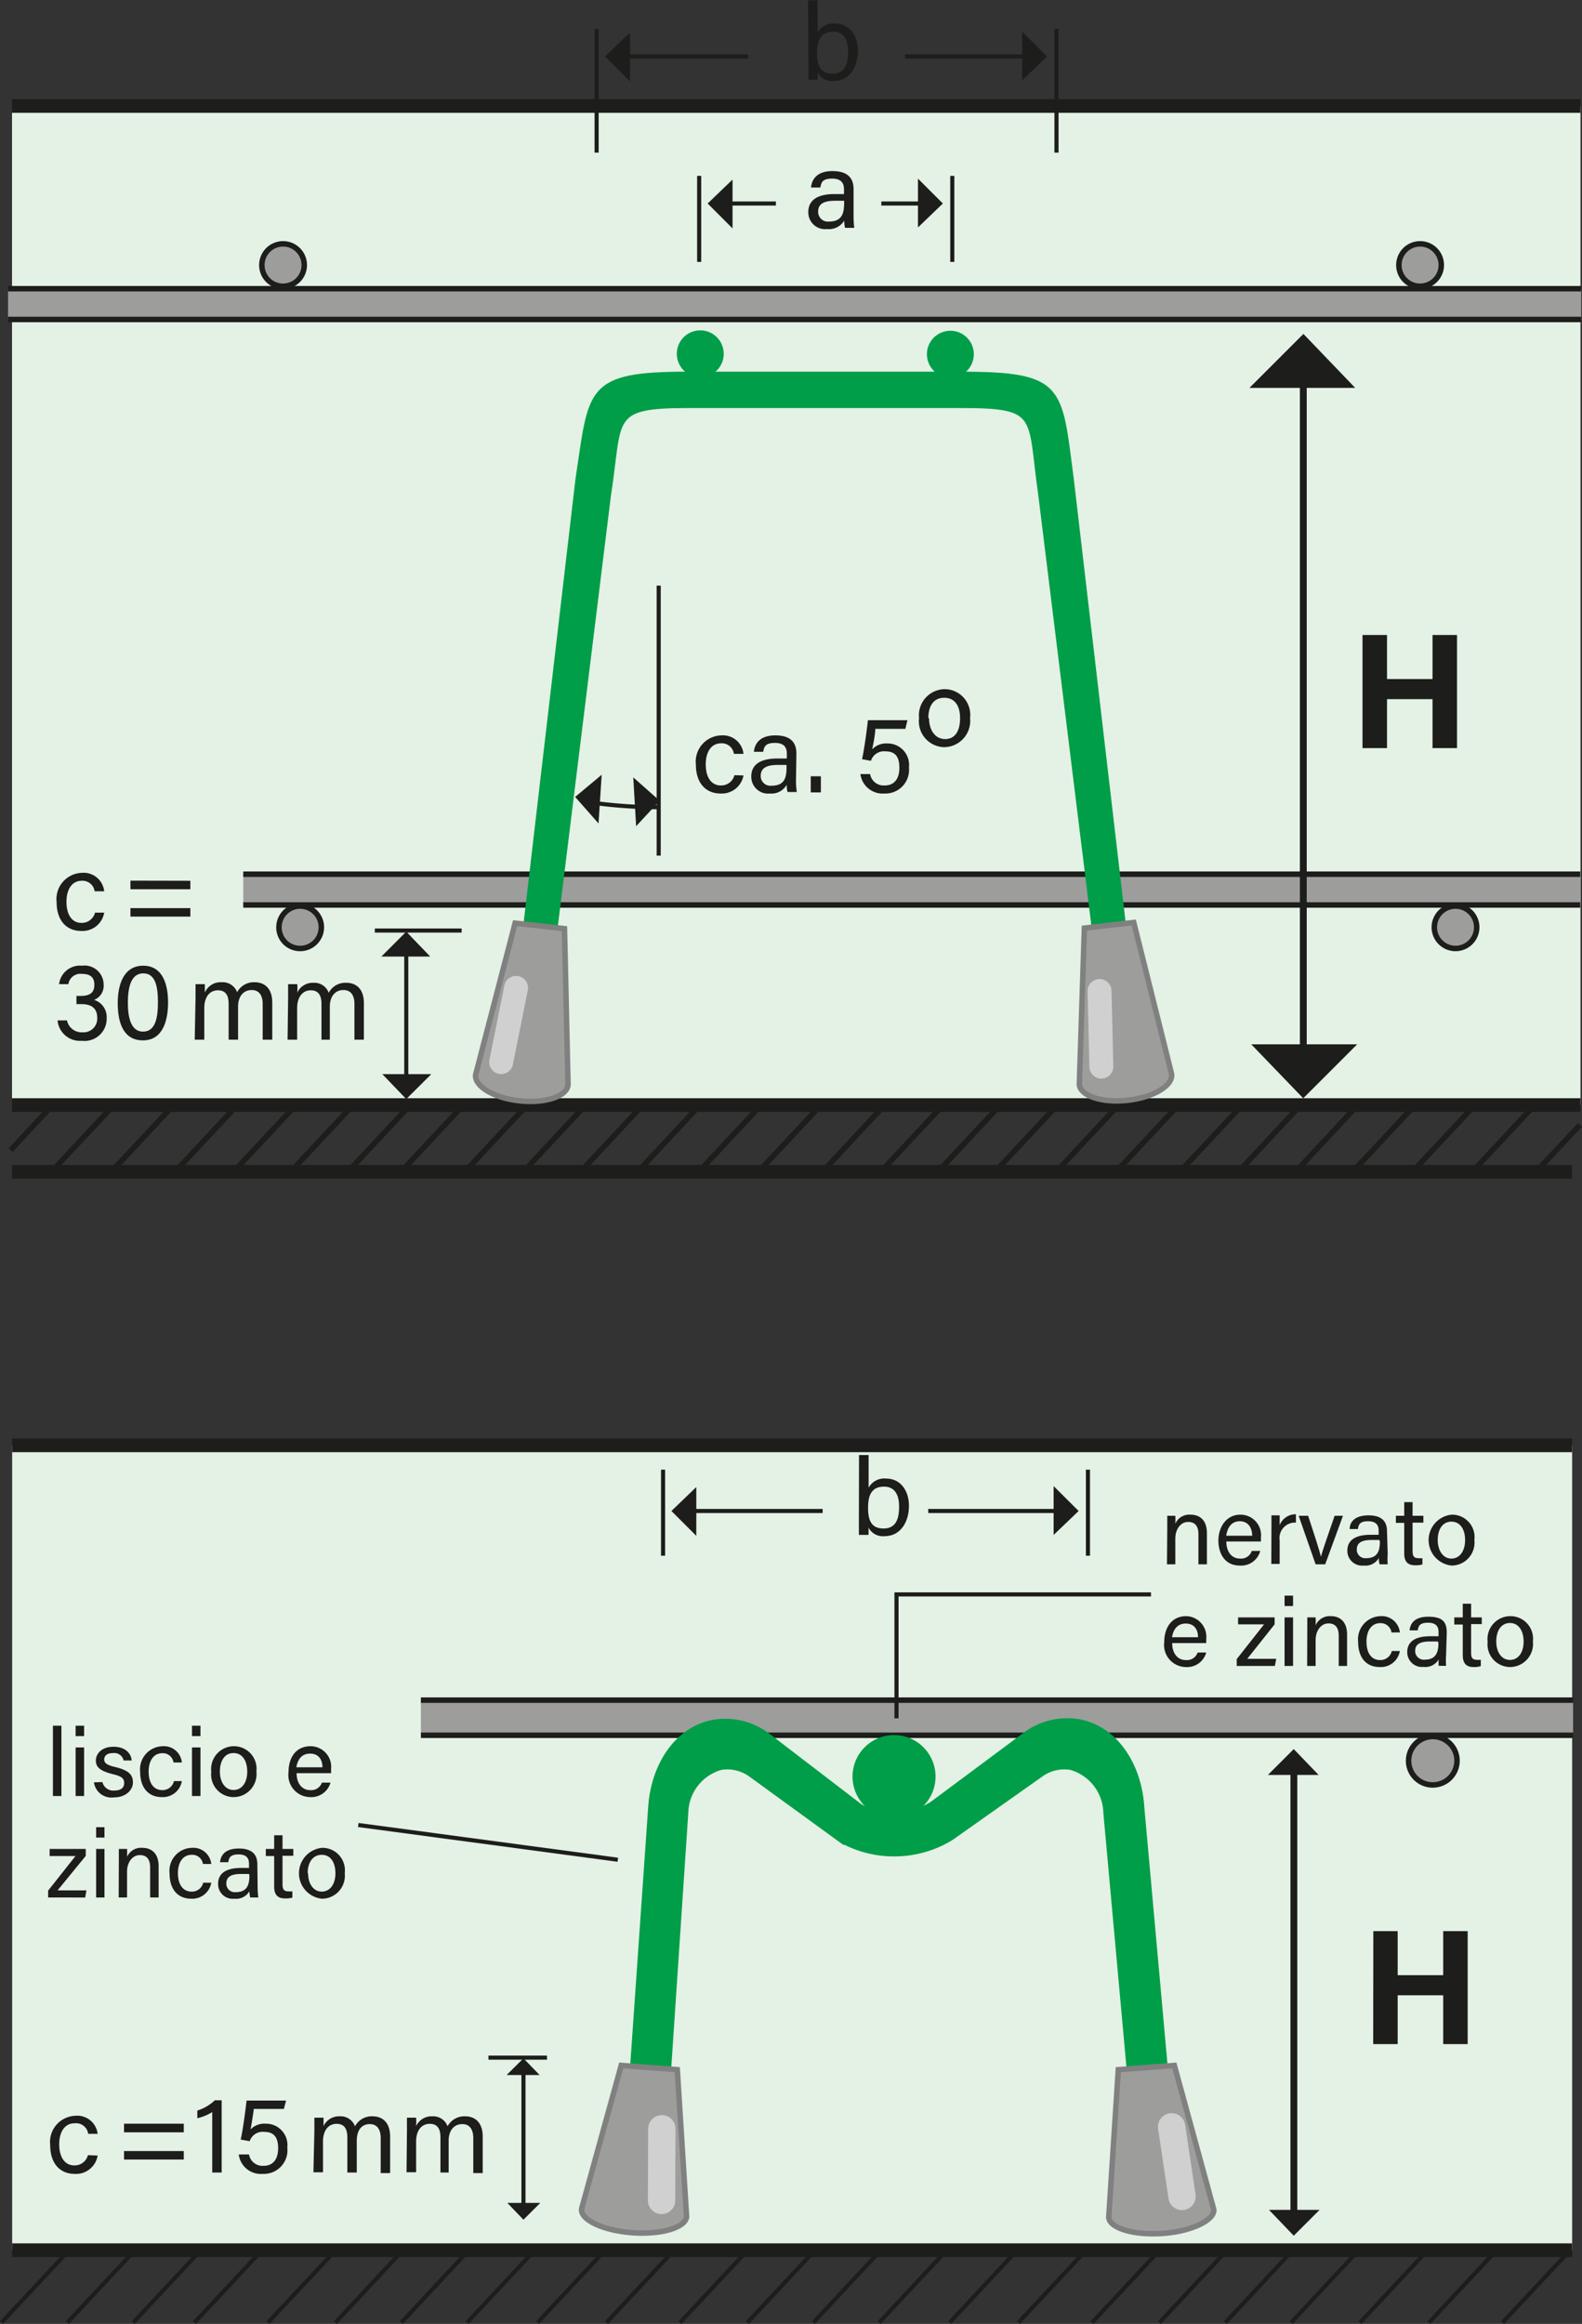 <svg id="Ebene_1" data-name="Ebene 1" xmlns="http://www.w3.org/2000/svg" viewBox="0 0 115.69 169.92"><rect x="0" y="0" width="115.69" height="169.92" fill="#333333" stroke="none"/><defs><style>.cls-1{fill:#e4f1e5;}.cls-12,.cls-13,.cls-15,.cls-2,.cls-3,.cls-4{fill:none;}.cls-10,.cls-13,.cls-2,.cls-3,.cls-4,.cls-6,.cls-9{stroke:#1d1d1b;}.cls-10,.cls-11,.cls-12,.cls-13,.cls-15,.cls-2,.cls-3,.cls-4,.cls-6,.cls-7,.cls-9{stroke-miterlimit:10;}.cls-11,.cls-3,.cls-9{stroke-width:0.4px;}.cls-4{stroke-width:0.3px;}.cls-10,.cls-5,.cls-6{fill:#1d1d1b;}.cls-14,.cls-7{fill:#009e48;stroke:#009e48;stroke-width:0.25px;}.cls-11,.cls-8,.cls-9{fill:#9d9d9c;}.cls-10,.cls-13{stroke-width:0.5px;}.cls-11{stroke:gray;}.cls-11,.cls-12,.cls-15{stroke-linecap:round;}.cls-12,.cls-15{stroke:#d0d0d0;}.cls-12{stroke-width:1.75px;}.cls-15{stroke-width:2px;}</style></defs><rect class="cls-1" x="0.88" y="7.75" width="114.7" height="73.04"/><line class="cls-2" x1="115.58" y1="80.8" x2="0.88" y2="80.8"/><line class="cls-2" x1="0.88" y1="7.75" x2="115.58" y2="7.75"/><line class="cls-3" x1="103.24" y1="81.05" x2="99.16" y2="85.42"/><line class="cls-3" x1="99.06" y1="81.05" x2="94.98" y2="85.42"/><line class="cls-3" x1="94.88" y1="81.05" x2="90.8" y2="85.42"/><line class="cls-3" x1="90.61" y1="81.05" x2="86.52" y2="85.42"/><line class="cls-3" x1="85.94" y1="81.05" x2="81.86" y2="85.42"/><line class="cls-3" x1="81.56" y1="81.05" x2="77.48" y2="85.42"/><line class="cls-3" x1="115.54" y1="82.25" x2="112.57" y2="85.42"/><line class="cls-3" x1="111.99" y1="81.05" x2="107.91" y2="85.42"/><line class="cls-3" x1="107.62" y1="81.05" x2="103.53" y2="85.42"/><line class="cls-3" x1="50.95" y1="81.05" x2="46.87" y2="85.42"/><line class="cls-3" x1="46.77" y1="81.05" x2="42.69" y2="85.42"/><line class="cls-3" x1="42.59" y1="81.05" x2="38.51" y2="85.42"/><line class="cls-3" x1="38.31" y1="81.05" x2="34.23" y2="85.42"/><line class="cls-3" x1="33.65" y1="81.05" x2="29.57" y2="85.42"/><line class="cls-3" x1="77.09" y1="81.05" x2="73.01" y2="85.42"/><line class="cls-3" x1="72.91" y1="81.05" x2="68.83" y2="85.42"/><line class="cls-3" x1="68.73" y1="81.05" x2="64.65" y2="85.42"/><line class="cls-3" x1="64.46" y1="81.05" x2="60.38" y2="85.42"/><line class="cls-3" x1="59.79" y1="81.05" x2="55.71" y2="85.42"/><line class="cls-3" x1="55.42" y1="81.05" x2="51.34" y2="85.42"/><line class="cls-3" x1="3.61" y1="81.05" x2="0.78" y2="84.09"/><line class="cls-3" x1="29.76" y1="81.05" x2="25.68" y2="85.42"/><line class="cls-3" x1="25.58" y1="81.05" x2="21.5" y2="85.42"/><line class="cls-3" x1="21.4" y1="81.05" x2="17.32" y2="85.42"/><line class="cls-3" x1="17.12" y1="81.05" x2="13.04" y2="85.42"/><line class="cls-3" x1="12.46" y1="81.05" x2="8.38" y2="85.42"/><line class="cls-3" x1="8.09" y1="81.05" x2="4" y2="85.42"/><line class="cls-4" x1="33.76" y1="68.04" x2="27.41" y2="68.04"/><polygon class="cls-5" points="29.71 68.12 27.89 69.94 31.46 69.94 29.71 68.12"/><polygon class="cls-5" points="29.71 80.36 31.54 78.54 27.96 78.54 29.71 80.36"/><line class="cls-4" x1="29.71" y1="69.28" x2="29.71" y2="79.48"/><line class="cls-4" x1="48.17" y1="42.82" x2="48.17" y2="62.56"/><path class="cls-4" d="M48.18,60.68A34.38,34.38,0,0,0,53,61" transform="translate(-4.79 -1.98)"/><polygon class="cls-5" points="48.24 58.55 46.31 56.84 46.52 60.41 48.24 58.55"/><polygon class="cls-5" points="42.06 58.27 43.77 60.21 44 56.65 42.06 58.27"/><line class="cls-4" x1="43.63" y1="2.11" x2="43.63" y2="11.16"/><line class="cls-4" x1="77.26" y1="2.11" x2="77.26" y2="11.16"/><polygon class="cls-5" points="44.25 4.13 46.07 5.96 46.07 2.38 44.25 4.13"/><polygon class="cls-5" points="76.57 4.13 74.75 2.31 74.75 5.88 76.57 4.13"/><line class="cls-4" x1="45.42" y1="4.13" x2="54.71" y2="4.13"/><polygon class="cls-6" points="95.31 25.13 92.58 27.86 97.93 27.86 95.31 25.13"/><polygon class="cls-6" points="95.31 79.59 98.04 76.86 92.68 76.86 95.31 79.59"/><path class="cls-5" d="M104.43,48.41h1.79v3.22h3.33V48.41h1.79v8.27h-1.79V53.1h-3.33v3.58h-1.79Z" transform="translate(-4.79 -1.98)"/><path class="cls-7" d="M74.29,29.47a1.59,1.59,0,1,0-1.59-1.59A1.59,1.59,0,0,0,74.29,29.47Z" transform="translate(-4.79 -1.98)"/><path class="cls-7" d="M74.29,27.88" transform="translate(-4.79 -1.98)"/><path class="cls-7" d="M56,29.44a1.59,1.59,0,1,0-1.59-1.59A1.59,1.59,0,0,0,56,29.44Z" transform="translate(-4.79 -1.98)"/><path class="cls-7" d="M56,27.85" transform="translate(-4.79 -1.98)"/><path class="cls-5" d="M12.41,68.71a1.61,1.61,0,0,1-1.67,1.34c-1.12,0-1.81-.8-1.81-2.11a1.92,1.92,0,0,1,1.85-2.14,1.51,1.51,0,0,1,1.63,1.35h-.7a.89.89,0,0,0-.94-.77c-.71,0-1.12.62-1.12,1.54s.39,1.54,1.09,1.54a1,1,0,0,0,1-.75Z" transform="translate(-4.79 -1.98)"/><path class="cls-5" d="M18.71,66.38V67H14.33v-.63Zm0,2V69H14.33v-.62Z" transform="translate(-4.79 -1.98)"/><path class="cls-5" d="M9.11,73.94a1.54,1.54,0,0,1,1.67-1.35A1.4,1.4,0,0,1,12.37,74a1.1,1.1,0,0,1-.7,1.09h0a1.31,1.31,0,0,1,.92,1.33,1.62,1.62,0,0,1-1.82,1.66A1.64,1.64,0,0,1,9,76.59h.69a1.09,1.09,0,0,0,1.14.87,1,1,0,0,0,1.07-1.06c0-.7-.43-1-1.14-1h-.38V74.8h.31c.7,0,1-.26,1-.82s-.32-.79-.9-.79a.89.89,0,0,0-1,.75Z" transform="translate(-4.79 -1.98)"/><path class="cls-5" d="M17.08,75.28c0,1.3-.37,2.77-1.84,2.77s-1.84-1.37-1.84-2.73.44-2.73,1.86-2.73S17.08,73.94,17.08,75.28Zm-2.94,0c0,1,.18,2.13,1.11,2.13s1.09-1.07,1.09-2.16-.17-2.1-1.07-2.1S14.14,74.16,14.14,75.32Z" transform="translate(-4.79 -1.98)"/><path class="cls-5" d="M19.09,74.94c0-.35,0-.72,0-1h.68c0,.12,0,.41,0,.62A1.24,1.24,0,0,1,21,73.8a1.12,1.12,0,0,1,1.13.73,1.38,1.38,0,0,1,1.29-.73c.66,0,1.28.39,1.28,1.49V78H24V75.37c0-.47-.17-1-.8-1s-1,.49-1,1.21V78h-.69V75.39c0-.52-.14-1-.78-1s-1,.53-1,1.29V78h-.7Z" transform="translate(-4.79 -1.98)"/><path class="cls-5" d="M25.86,74.94c0-.35,0-.72,0-1h.67a4.94,4.94,0,0,1,0,.62,1.24,1.24,0,0,1,1.17-.72,1.12,1.12,0,0,1,1.13.73,1.37,1.37,0,0,1,1.29-.73c.66,0,1.28.39,1.28,1.49V78h-.69V75.37c0-.47-.17-1-.8-1s-1,.49-1,1.21V78H28.3V75.39c0-.52-.15-1-.78-1s-1,.53-1,1.29V78h-.7Z" transform="translate(-4.79 -1.98)"/><path class="cls-5" d="M59.16,58.68A1.61,1.61,0,0,1,57.49,60c-1.12,0-1.81-.8-1.81-2.11a1.92,1.92,0,0,1,1.86-2.14,1.51,1.51,0,0,1,1.62,1.35h-.7a.89.89,0,0,0-.94-.77c-.71,0-1.12.62-1.12,1.54s.39,1.54,1.1,1.54a1,1,0,0,0,1-.75Z" transform="translate(-4.79 -1.98)"/><path class="cls-5" d="M63,59a5.34,5.34,0,0,0,.06.89h-.68a2.39,2.39,0,0,1-.06-.53A1.27,1.27,0,0,1,61.1,60a1.23,1.23,0,0,1-1.37-1.24c0-.91.71-1.32,1.92-1.32h.68v-.35c0-.36-.11-.79-.87-.79s-.79.34-.86.65h-.68c.06-.56.4-1.2,1.57-1.2,1,0,1.54.41,1.54,1.33Zm-.69-1.09h-.65c-.81,0-1.24.23-1.24.8a.71.71,0,0,0,.79.72c1,0,1.1-.65,1.1-1.39Z" transform="translate(-4.79 -1.98)"/><path class="cls-5" d="M64.08,59.92V58.74h.74v1.18Z" transform="translate(-4.79 -1.98)"/><path class="cls-5" d="M71,55.27h-2.2c0,.42-.17,1.22-.23,1.5a1.41,1.41,0,0,1,1.1-.43,1.57,1.57,0,0,1,1.59,1.76A1.73,1.73,0,0,1,69.46,60a1.64,1.64,0,0,1-1.75-1.42h.71a1,1,0,0,0,1.07.83c.72,0,1.07-.51,1.07-1.29s-.28-1.2-1-1.2a1,1,0,0,0-1.08.69l-.65-.12c.16-.69.36-2.19.43-2.85h2.89Z" transform="translate(-4.79 -1.98)"/><path class="cls-5" d="M75.73,54.48a1.92,1.92,0,0,1-1.91,2.13A1.89,1.89,0,0,1,72,54.49a1.91,1.91,0,0,1,1.91-2.12A1.88,1.88,0,0,1,75.73,54.48Zm-3,0c0,.89.45,1.54,1.18,1.54S75,55.41,75,54.49,74.6,53,73.84,53,72.68,53.57,72.68,54.49Z" transform="translate(-4.79 -1.98)"/><polyline class="cls-8" points="17.79 66.17 115.56 66.17 115.56 63.92 17.79 63.92"/><polyline class="cls-8" points="0.59 23.36 115.63 23.36 115.63 21.11 0.59 21.11"/><line class="cls-3" x1="115.56" y1="63.92" x2="17.79" y2="63.92"/><line class="cls-3" x1="17.79" y1="66.17" x2="115.56" y2="66.17"/><line class="cls-3" x1="115.63" y1="21.11" x2="0.59" y2="21.11"/><line class="cls-3" x1="0.59" y1="23.36" x2="115.63" y2="23.36"/><path class="cls-9" d="M25.49,22.91a1.55,1.55,0,1,0-1.55-1.54A1.54,1.54,0,0,0,25.49,22.91Z" transform="translate(-4.79 -1.98)"/><path class="cls-9" d="M25.49,21.37" transform="translate(-4.79 -1.98)"/><path class="cls-9" d="M26.74,71.33a1.55,1.55,0,1,0-1.55-1.55A1.54,1.54,0,0,0,26.74,71.33Z" transform="translate(-4.79 -1.98)"/><path class="cls-9" d="M26.74,69.78" transform="translate(-4.79 -1.98)"/><path class="cls-9" d="M111.23,71.33a1.55,1.55,0,1,0-1.55-1.55A1.55,1.55,0,0,0,111.23,71.33Z" transform="translate(-4.79 -1.98)"/><path class="cls-9" d="M111.23,69.78" transform="translate(-4.79 -1.98)"/><path class="cls-9" d="M108.64,22.91a1.55,1.55,0,1,0-1.55-1.54A1.54,1.54,0,0,0,108.64,22.91Z" transform="translate(-4.79 -1.98)"/><path class="cls-9" d="M108.64,21.37" transform="translate(-4.79 -1.98)"/><path class="cls-7" d="M75,31.69c5.93,0,5,.64,5.85,6.54l4.28,34.7h2.26L83.19,37c-.88-6.7-.59-7.72-8.17-7.72H55.19C47.61,29.27,48,30.43,47,37L42.8,72.93h2.26l4.28-34.7c.9-5.76-.08-6.54,5.85-6.54Z" transform="translate(-4.79 -1.98)"/><line class="cls-4" x1="51.13" y1="12.86" x2="51.13" y2="19.15"/><line class="cls-4" x1="69.64" y1="12.86" x2="69.64" y2="19.15"/><polygon class="cls-5" points="51.75 14.88 53.57 16.7 53.57 13.13 51.75 14.88"/><polygon class="cls-5" points="68.95 14.88 67.13 13.06 67.13 16.63 68.95 14.88"/><line class="cls-4" x1="52.92" y1="14.88" x2="56.74" y2="14.88"/><line class="cls-10" x1="95.31" y1="25.54" x2="95.31" y2="79.19"/><path class="cls-5" d="M67.21,17.75a7.46,7.46,0,0,0,.05.89h-.67a1.9,1.9,0,0,1-.06-.53,1.32,1.32,0,0,1-1.26.62,1.23,1.23,0,0,1-1.37-1.24c0-.9.71-1.32,1.92-1.32h.69v-.34c0-.36-.11-.79-.87-.79s-.79.33-.86.65H64.1c.05-.56.4-1.2,1.56-1.2,1,0,1.55.4,1.55,1.32Zm-.69-1.09h-.66c-.81,0-1.24.22-1.24.79a.71.71,0,0,0,.79.73c1,0,1.11-.66,1.11-1.39Z" transform="translate(-4.79 -1.98)"/><path class="cls-5" d="M63.88,2h.7V4.37a1.31,1.31,0,0,1,1.29-.67c1,0,1.66.84,1.66,2s-.62,2.2-1.76,2.2a1.18,1.18,0,0,1-1.19-.63,3.63,3.63,0,0,1,0,.54h-.67c0-.46,0-.92,0-1.36Zm1.83,2.31c-.86,0-1.17.57-1.17,1.54s.28,1.52,1.13,1.52,1.14-.62,1.14-1.6S66.41,4.29,65.71,4.29Z" transform="translate(-4.79 -1.98)"/><path class="cls-11" d="M87.7,69.43l-3.61.41-.37,11.45c.1.84,1.69,1.35,3.55,1.14s3.3-1.07,3.2-1.91Z" transform="translate(-4.79 -1.98)"/><line class="cls-12" x1="80.41" y1="72.46" x2="80.54" y2="77.99"/><path class="cls-11" d="M46.07,69.88l-3.61-.4L39.57,80.57c-.09.84,1.35,1.7,3.21,1.9s3.46-.31,3.55-1.16Z" transform="translate(-4.79 -1.98)"/><line class="cls-12" x1="37.74" y1="72.23" x2="36.65" y2="77.66"/><line class="cls-4" x1="66.19" y1="4.13" x2="75.48" y2="4.13"/><line class="cls-4" x1="64.45" y1="14.88" x2="67.27" y2="14.88"/><line class="cls-2" x1="0.88" y1="85.68" x2="114.96" y2="85.68"/><polyline class="cls-1" points="0.89 105.68 114.97 105.68 114.97 164.53 0.89 164.53"/><line class="cls-2" x1="0.89" y1="105.68" x2="114.97" y2="105.68"/><line class="cls-2" x1="114.97" y1="164.53" x2="0.89" y2="164.53"/><line class="cls-4" x1="99.13" y1="164.78" x2="94.42" y2="169.82"/><line class="cls-4" x1="94.31" y1="164.78" x2="89.61" y2="169.82"/><line class="cls-4" x1="89.5" y1="164.78" x2="84.79" y2="169.82"/><line class="cls-4" x1="84.57" y1="164.78" x2="79.86" y2="169.82"/><line class="cls-4" x1="79.19" y1="164.78" x2="74.48" y2="169.82"/><line class="cls-4" x1="74.15" y1="164.78" x2="69.45" y2="169.82"/><line class="cls-4" x1="114.59" y1="164.78" x2="109.88" y2="169.82"/><line class="cls-4" x1="109.21" y1="164.78" x2="104.5" y2="169.82"/><line class="cls-4" x1="104.17" y1="164.78" x2="99.46" y2="169.82"/><line class="cls-4" x1="38.87" y1="164.78" x2="34.16" y2="169.82"/><line class="cls-4" x1="34.05" y1="164.78" x2="29.35" y2="169.82"/><line class="cls-4" x1="29.23" y1="164.78" x2="24.53" y2="169.82"/><line class="cls-4" x1="24.31" y1="164.78" x2="19.6" y2="169.82"/><line class="cls-4" x1="18.93" y1="164.78" x2="14.22" y2="169.82"/><line class="cls-4" x1="69" y1="164.78" x2="64.29" y2="169.82"/><line class="cls-4" x1="64.18" y1="164.78" x2="59.48" y2="169.82"/><line class="cls-4" x1="59.36" y1="164.78" x2="54.66" y2="169.82"/><line class="cls-4" x1="54.44" y1="164.78" x2="49.73" y2="169.82"/><line class="cls-4" x1="49.06" y1="164.78" x2="44.35" y2="169.82"/><line class="cls-4" x1="44.02" y1="164.78" x2="39.31" y2="169.82"/><line class="cls-4" x1="14.45" y1="164.78" x2="9.74" y2="169.82"/><line class="cls-4" x1="9.63" y1="164.78" x2="4.93" y2="169.82"/><line class="cls-4" x1="4.82" y1="164.78" x2="0.11" y2="169.82"/><polygon class="cls-5" points="94.61 127.89 92.72 129.78 96.43 129.78 94.61 127.89"/><polygon class="cls-5" points="94.61 163.47 96.5 161.58 92.8 161.58 94.61 163.47"/><line class="cls-13" x1="94.62" y1="128.53" x2="94.62" y2="162.56"/><line class="cls-4" x1="40" y1="150.45" x2="35.72" y2="150.45"/><polygon class="cls-5" points="38.28 150.5 37.05 151.72 39.46 151.72 38.28 150.5"/><polygon class="cls-5" points="38.28 162.3 39.51 161.07 37.1 161.07 38.28 162.3"/><line class="cls-4" x1="38.28" y1="151.28" x2="38.28" y2="161.71"/><path class="cls-5" d="M105.22,143.18H107v3.22h3.33v-3.22h1.79v8.26h-1.79v-3.57H107v3.57h-1.79Z" transform="translate(-4.79 -1.98)"/><path class="cls-5" d="M11.93,159.59a1.6,1.6,0,0,1-1.67,1.34c-1.12,0-1.8-.8-1.8-2.11a1.92,1.92,0,0,1,1.85-2.14A1.5,1.5,0,0,1,11.93,158h-.69a.9.9,0,0,0-1-.77c-.71,0-1.12.62-1.12,1.54s.4,1.54,1.1,1.54a1,1,0,0,0,1-.75Z" transform="translate(-4.79 -1.98)"/><path class="cls-5" d="M18.23,157.26v.63H13.86v-.63Zm0,2v.62H13.86v-.62Z" transform="translate(-4.79 -1.98)"/><path class="cls-5" d="M20.31,160.83v-4.42a3.55,3.55,0,0,1-1.09.45v-.56a3.32,3.32,0,0,0,1.28-.75H21v5.28Z" transform="translate(-4.79 -1.98)"/><path class="cls-5" d="M25.55,156.18h-2.2c-.05.42-.18,1.22-.24,1.5a1.41,1.41,0,0,1,1.11-.42A1.56,1.56,0,0,1,25.8,159,1.73,1.73,0,0,1,24,160.93a1.63,1.63,0,0,1-1.75-1.42H23a1,1,0,0,0,1.06.83c.72,0,1.07-.51,1.07-1.28s-.28-1.2-1-1.2a1,1,0,0,0-1.08.68l-.66-.12c.16-.68.36-2.19.43-2.85h2.89Z" transform="translate(-4.79 -1.98)"/><path class="cls-5" d="M27.78,157.82v-1h.67c0,.12,0,.41,0,.62a1.24,1.24,0,0,1,1.17-.72,1.12,1.12,0,0,1,1.13.73,1.39,1.39,0,0,1,1.29-.73c.66,0,1.28.39,1.28,1.49v2.66h-.69v-2.58c0-.47-.17-1-.8-1s-.95.49-.95,1.21v2.33h-.69v-2.56c0-.52-.14-1-.78-1s-1,.53-1,1.29v2.25h-.7Z" transform="translate(-4.79 -1.98)"/><path class="cls-5" d="M34.55,157.82c0-.35,0-.71,0-1h.67a4.94,4.94,0,0,1,0,.62,1.24,1.24,0,0,1,1.17-.72,1.12,1.12,0,0,1,1.13.73,1.39,1.39,0,0,1,1.29-.73c.66,0,1.28.39,1.28,1.49v2.66h-.69v-2.58c0-.47-.17-1-.8-1s-1,.49-1,1.21v2.33H37v-2.56c0-.52-.14-1-.78-1s-1,.53-1,1.29v2.25h-.7Z" transform="translate(-4.79 -1.98)"/><polyline class="cls-8" points="30.78 126.88 115.04 126.88 115.04 124.31 30.78 124.31"/><line class="cls-3" x1="115.04" y1="124.31" x2="30.78" y2="124.31"/><line class="cls-3" x1="30.78" y1="126.88" x2="115.04" y2="126.88"/><path class="cls-9" d="M109.56,132.49a1.77,1.77,0,1,0-1.76-1.76A1.76,1.76,0,0,0,109.56,132.49Z" transform="translate(-4.79 -1.98)"/><path class="cls-9" d="M109.56,130.73" transform="translate(-4.79 -1.98)"/><path class="cls-14" d="M66.57,136.74a7.92,7.92,0,0,0,3.6.85,8,8,0,0,0,4.18-1.16l6.57-4.64a2.85,2.85,0,0,1,2.17-.52,3.46,3.46,0,0,1,2.51,3.24l1.7,18.71,2.75-.22-1.7-18.85c-.19-3.21-2-5.83-4.6-6.33a5.2,5.2,0,0,0-4.09,1l-6.72,5a5.15,5.15,0,0,1-5.22.19L61,128.86a5.2,5.2,0,0,0-4.09-1c-2.61.5-4.41,3.12-4.6,6.33L51,153l2.75.22L55,134.51a3.46,3.46,0,0,1,2.51-3.24,2.86,2.86,0,0,1,2.17.52l6.88,5" transform="translate(-4.79 -1.98)"/><path class="cls-11" d="M50.22,153l4.1.31L55,164.07c-.09.8-1.88,1.32-4,1.16s-3.77-.94-3.68-1.74Z" transform="translate(-4.79 -1.98)"/><line class="cls-15" x1="48.4" y1="155.65" x2="48.38" y2="160.89"/><path class="cls-14" d="M70.16,134.79a2.91,2.91,0,1,0-2.9-2.91A2.91,2.91,0,0,0,70.16,134.79Z" transform="translate(-4.79 -1.98)"/><path class="cls-11" d="M90.67,153l-4.1.31-.7,10.81c.09.8,1.87,1.32,4,1.16s3.77-1,3.68-1.75Z" transform="translate(-4.79 -1.98)"/><line class="cls-15" x1="85.68" y1="155.51" x2="86.44" y2="160.6"/><path class="cls-5" d="M8.66,133.3v-5.14h.62v5.14Z" transform="translate(-4.79 -1.98)"/><path class="cls-5" d="M10.32,128.92v-.76h.62v.76Zm0,.83h.62v3.55h-.62Z" transform="translate(-4.79 -1.98)"/><path class="cls-5" d="M12.28,132.28a.81.81,0,0,0,.87.62c.52,0,.72-.23.72-.55s-.16-.49-.84-.65c-1-.25-1.23-.56-1.23-1s.37-1,1.29-1,1.29.53,1.33,1h-.59a.7.7,0,0,0-.77-.54c-.49,0-.65.24-.65.47s.15.4.8.55c1.08.26,1.3.62,1.3,1.14s-.5,1.08-1.38,1.08a1.29,1.29,0,0,1-1.47-1.1Z" transform="translate(-4.79 -1.98)"/><path class="cls-5" d="M18.09,132.21a1.41,1.41,0,0,1-1.46,1.17c-1,0-1.59-.7-1.59-1.84a1.69,1.69,0,0,1,1.63-1.88,1.32,1.32,0,0,1,1.42,1.19h-.61a.79.79,0,0,0-.82-.68c-.63,0-1,.54-1,1.35s.35,1.35,1,1.35a.85.85,0,0,0,.85-.66Z" transform="translate(-4.79 -1.98)"/><path class="cls-5" d="M18.83,128.92v-.76h.62v.76Zm0,.83h.62v3.55h-.62Z" transform="translate(-4.79 -1.98)"/><path class="cls-5" d="M23.54,131.51a1.68,1.68,0,0,1-1.67,1.87,1.65,1.65,0,0,1-1.63-1.85,1.67,1.67,0,0,1,1.67-1.87A1.65,1.65,0,0,1,23.54,131.51Zm-2.67,0c0,.78.39,1.35,1,1.35s1-.54,1-1.34-.36-1.36-1-1.36S20.87,130.71,20.87,131.52Z" transform="translate(-4.79 -1.98)"/><path class="cls-5" d="M26.48,131.63c0,.72.37,1.24,1,1.24a.82.82,0,0,0,.85-.55h.63a1.46,1.46,0,0,1-1.5,1.06,1.61,1.61,0,0,1-1.57-1.82c0-1.06.53-1.9,1.61-1.9A1.51,1.51,0,0,1,29,131.34a2.62,2.62,0,0,1,0,.29Zm1.89-.43c0-.59-.3-1-.91-1s-.9.43-1,1Z" transform="translate(-4.79 -1.98)"/><path class="cls-5" d="M8.31,140.22l2-2.53H8.42v-.52h2.64v.51L9,140.2h2.11l-.09.52H8.31Z" transform="translate(-4.79 -1.98)"/><path class="cls-5" d="M11.82,136.34v-.76h.61v.76Zm0,.83h.61v3.55h-.61Z" transform="translate(-4.79 -1.98)"/><path class="cls-5" d="M13.48,138.07c0-.31,0-.63,0-.9h.6a5.72,5.72,0,0,1,0,.58,1.12,1.12,0,0,1,1.12-.66c.67,0,1.19.4,1.19,1.35v2.28h-.62v-2.2c0-.54-.21-.9-.75-.9s-.94.51-.94,1.22v1.88h-.61Z" transform="translate(-4.79 -1.98)"/><path class="cls-5" d="M20.24,139.64a1.41,1.41,0,0,1-1.46,1.17c-1,0-1.59-.7-1.59-1.85a1.68,1.68,0,0,1,1.63-1.87,1.32,1.32,0,0,1,1.42,1.18h-.61a.78.78,0,0,0-.83-.67c-.62,0-1,.54-1,1.34s.35,1.35,1,1.35a.84.84,0,0,0,.85-.65Z" transform="translate(-4.79 -1.98)"/><path class="cls-5" d="M23.63,139.94a5.6,5.6,0,0,0,.05.78h-.59a1.81,1.81,0,0,1-.06-.46,1.12,1.12,0,0,1-1.1.55,1.07,1.07,0,0,1-1.19-1.09c0-.79.62-1.16,1.68-1.16H23v-.3c0-.31-.1-.69-.76-.69s-.7.29-.76.57h-.6c.05-.49.35-1,1.38-1,.86,0,1.35.35,1.35,1.16ZM23,139h-.58c-.71,0-1.08.2-1.08.7a.62.62,0,0,0,.69.63c.85,0,1-.57,1-1.22Z" transform="translate(-4.79 -1.98)"/><path class="cls-5" d="M24.23,137.17h.61v-1h.61v1h.79v.5h-.79v2.08c0,.35.09.52.41.52a1.72,1.72,0,0,0,.31,0v.46a1.84,1.84,0,0,1-.53.06c-.56,0-.8-.29-.8-.87v-2.23h-.61Z" transform="translate(-4.79 -1.98)"/><path class="cls-5" d="M30,138.94a1.68,1.68,0,0,1-1.67,1.87,1.87,1.87,0,0,1,0-3.72A1.64,1.64,0,0,1,30,138.94Zm-2.68,0c0,.79.4,1.35,1,1.35s1-.54,1-1.34-.36-1.35-1-1.35S27.29,138.14,27.29,138.94Z" transform="translate(-4.79 -1.98)"/><path class="cls-5" d="M90.15,113.71c0-.31,0-.63,0-.9h.59a5.78,5.78,0,0,1,0,.58,1.11,1.11,0,0,1,1.11-.66c.68,0,1.2.4,1.2,1.35v2.28h-.62v-2.2c0-.54-.21-.9-.75-.9s-.94.51-.94,1.23v1.87h-.61Z" transform="translate(-4.79 -1.98)"/><path class="cls-5" d="M94.47,114.69c0,.73.37,1.25,1,1.25a.82.82,0,0,0,.86-.56h.62a1.44,1.44,0,0,1-1.5,1.07c-1.11,0-1.56-.91-1.56-1.83s.53-1.89,1.61-1.89A1.5,1.5,0,0,1,97,114.4a2.62,2.62,0,0,1,0,.29Zm1.89-.42c0-.59-.3-1.06-.9-1.06s-.9.43-1,1.06Z" transform="translate(-4.79 -1.98)"/><path class="cls-5" d="M97.77,113.78c0-.5,0-.78,0-1h.6c0,.1,0,.38,0,.72a1.25,1.25,0,0,1,1.19-.8v.61a1.13,1.13,0,0,0-1.19,1.3v1.72h-.61Z" transform="translate(-4.79 -1.98)"/><path class="cls-5" d="M100.45,112.81c.48,1.45.83,2.54.94,3h0c.09-.39.47-1.46,1-3H103l-1.3,3.55H101l-1.24-3.55Z" transform="translate(-4.79 -1.98)"/><path class="cls-5" d="M106.27,115.58a5.6,5.6,0,0,0,0,.78h-.59a1.81,1.81,0,0,1-.06-.46,1.12,1.12,0,0,1-1.1.55,1.08,1.08,0,0,1-1.2-1.09c0-.79.63-1.16,1.69-1.16h.6v-.3c0-.31-.1-.69-.77-.69s-.69.29-.75.57h-.6c0-.49.35-1,1.38-1,.86,0,1.35.35,1.35,1.16Zm-.61-1h-.57c-.71,0-1.08.2-1.08.7a.62.62,0,0,0,.69.63c.85,0,1-.57,1-1.22Z" transform="translate(-4.79 -1.98)"/><path class="cls-5" d="M106.87,112.81h.61v-1h.61v1h.79v.5h-.79v2.08c0,.35.09.52.41.52a1.72,1.72,0,0,0,.31,0v.46a1.84,1.84,0,0,1-.53.06c-.56,0-.8-.29-.8-.87v-2.23h-.61Z" transform="translate(-4.79 -1.98)"/><path class="cls-5" d="M112.61,114.58a1.68,1.68,0,0,1-1.67,1.87,1.87,1.87,0,0,1,0-3.72A1.64,1.64,0,0,1,112.61,114.58Zm-2.68,0c0,.79.4,1.36,1,1.36s1-.54,1-1.35-.37-1.35-1-1.35S109.93,113.78,109.93,114.58Z" transform="translate(-4.79 -1.98)"/><path class="cls-5" d="M90.51,122.12c0,.72.37,1.24,1,1.24a.82.82,0,0,0,.86-.55H93a1.45,1.45,0,0,1-1.5,1.06,1.61,1.61,0,0,1-1.57-1.82c0-1.06.54-1.9,1.61-1.9A1.51,1.51,0,0,1,93,121.83v.29Zm1.89-.43c0-.59-.3-1-.9-1s-.91.43-1,1Z" transform="translate(-4.79 -1.98)"/><path class="cls-5" d="M95.23,123.29l2-2.54H95.33v-.51H98v.51l-2,2.52h2.12l-.1.52H95.23Z" transform="translate(-4.79 -1.98)"/><path class="cls-5" d="M98.73,119.41v-.76h.62v.76Zm0,.83h.62v3.55h-.62Z" transform="translate(-4.79 -1.98)"/><path class="cls-5" d="M100.39,121.13v-.89H101a5.49,5.49,0,0,1,0,.58,1.12,1.12,0,0,1,1.11-.67c.68,0,1.19.41,1.19,1.35v2.29h-.61v-2.21c0-.54-.21-.9-.75-.9s-.94.52-.94,1.23v1.88h-.62Z" transform="translate(-4.79 -1.98)"/><path class="cls-5" d="M107.16,122.7a1.41,1.41,0,0,1-1.47,1.17c-1,0-1.58-.7-1.58-1.84a1.69,1.69,0,0,1,1.63-1.88,1.33,1.33,0,0,1,1.42,1.19h-.61a.8.8,0,0,0-.83-.68c-.62,0-1,.54-1,1.35s.34,1.35,1,1.35a.85.85,0,0,0,.85-.66Z" transform="translate(-4.79 -1.98)"/><path class="cls-5" d="M110.54,123a5.73,5.73,0,0,0,0,.78H110a2.87,2.87,0,0,1,0-.47,1.12,1.12,0,0,1-1.1.55,1.08,1.08,0,0,1-1.2-1.08c0-.8.63-1.16,1.68-1.16h.61v-.3c0-.32-.1-.69-.77-.69s-.69.29-.76.56h-.59c.05-.49.35-1,1.37-1s1.35.36,1.35,1.17Zm-.6-1h-.57c-.71,0-1.09.19-1.09.69a.63.63,0,0,0,.7.64c.85,0,1-.58,1-1.22Z" transform="translate(-4.79 -1.98)"/><path class="cls-5" d="M111.14,120.24h.62v-1h.61v1h.78v.49h-.78v2.08c0,.35.08.53.41.53a1.6,1.6,0,0,0,.3,0v.46a1.48,1.48,0,0,1-.53.07c-.55,0-.79-.29-.79-.88v-2.23h-.62Z" transform="translate(-4.79 -1.98)"/><path class="cls-5" d="M116.89,122a1.69,1.69,0,0,1-1.68,1.87,1.66,1.66,0,0,1-1.63-1.85,1.67,1.67,0,0,1,1.67-1.87A1.65,1.65,0,0,1,116.89,122Zm-2.68,0c0,.78.39,1.35,1,1.35s1-.54,1-1.34-.37-1.36-1-1.36S114.21,121.2,114.21,122Z" transform="translate(-4.79 -1.98)"/><line class="cls-4" x1="45.18" y1="135.98" x2="26.2" y2="133.44"/><polyline class="cls-4" points="84.17 116.58 65.56 116.58 65.56 125.64"/><line class="cls-4" x1="48.49" y1="107.46" x2="48.49" y2="113.75"/><line class="cls-4" x1="79.56" y1="107.46" x2="79.56" y2="113.75"/><polygon class="cls-5" points="49.1 110.48 50.92 112.3 50.92 108.73 49.1 110.48"/><polygon class="cls-5" points="78.88 110.48 77.05 108.66 77.05 112.23 78.88 110.48"/><line class="cls-4" x1="50.77" y1="110.48" x2="60.16" y2="110.48"/><path class="cls-5" d="M67.61,108.37h.7v2.39a1.31,1.31,0,0,1,1.29-.67c1,0,1.66.83,1.66,2s-.62,2.21-1.77,2.21a1.19,1.19,0,0,1-1.19-.63,3.85,3.85,0,0,1,0,.54H67.6c0-.46,0-.92,0-1.36Zm1.83,2.31c-.87,0-1.17.57-1.17,1.54s.27,1.52,1.13,1.52,1.14-.62,1.14-1.6S70.14,110.68,69.44,110.68Z" transform="translate(-4.79 -1.98)"/><line class="cls-4" x1="67.88" y1="110.48" x2="77.19" y2="110.48"/></svg>